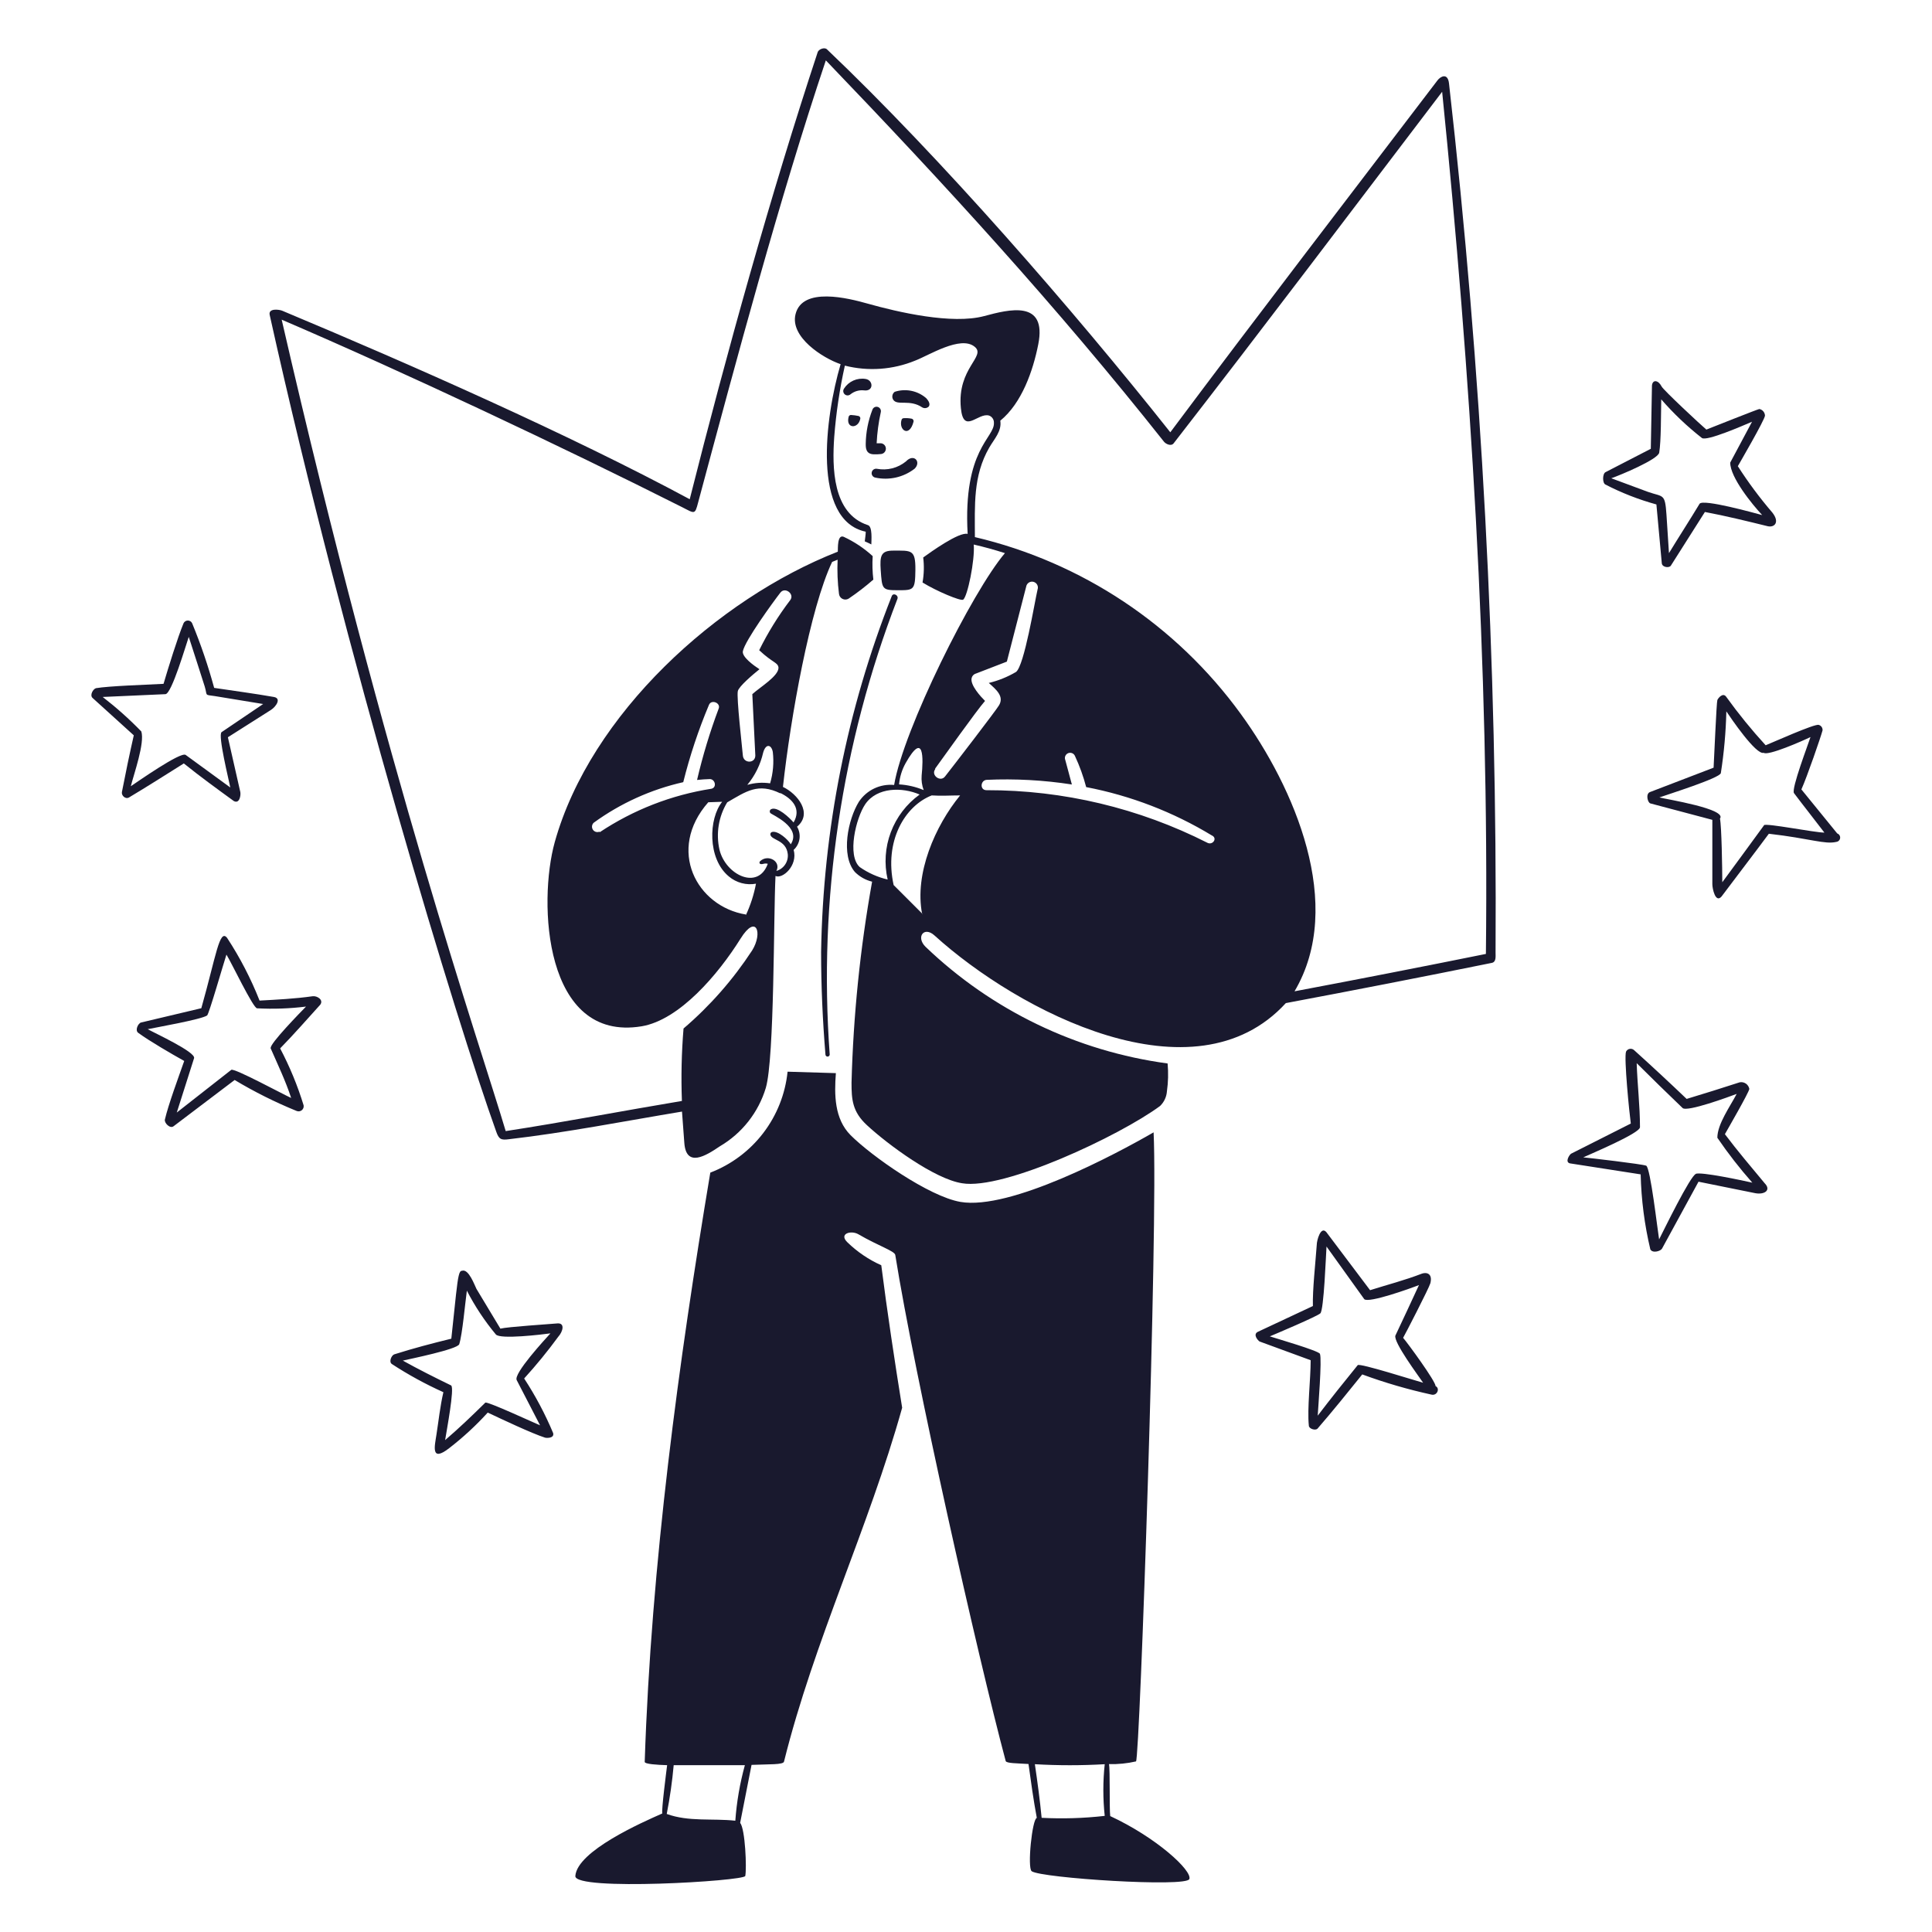 <svg width="128" height="128" viewBox="0 0 128 128" fill="none" xmlns="http://www.w3.org/2000/svg">
<path d="M56.87 27.558C56.71 27.525 56.548 27.503 56.384 27.494C56.347 27.492 56.311 27.503 56.282 27.525C56.252 27.548 56.232 27.58 56.224 27.616C56.019 28.41 56.864 28.435 56.998 27.738C57.004 27.697 56.994 27.656 56.97 27.622C56.946 27.589 56.911 27.566 56.87 27.558V27.558ZM57.35 25.107C57.075 25.062 56.793 25.099 56.538 25.212C56.283 25.326 56.067 25.512 55.917 25.747C55.878 25.805 55.861 25.876 55.87 25.945C55.879 26.015 55.913 26.078 55.965 26.125C56.018 26.171 56.085 26.197 56.155 26.197C56.225 26.197 56.293 26.171 56.346 26.125C56.595 25.925 56.912 25.831 57.229 25.862C57.895 25.958 57.875 25.19 57.35 25.107V25.107ZM58.381 30.08C58.467 30.068 58.546 30.026 58.603 29.961C58.66 29.895 58.691 29.812 58.691 29.725C58.691 29.638 58.66 29.554 58.603 29.489C58.546 29.424 58.467 29.381 58.381 29.37H58.08C58.114 28.676 58.206 27.987 58.355 27.309C58.373 27.234 58.361 27.156 58.321 27.09C58.282 27.024 58.218 26.976 58.144 26.957C58.073 26.939 57.997 26.948 57.933 26.984C57.869 27.02 57.821 27.079 57.798 27.149C57.518 27.869 57.368 28.635 57.357 29.408C57.357 29.658 57.357 30.086 57.888 30.099C58.053 30.105 58.217 30.098 58.381 30.08V30.08ZM61.35 26.368C61.069 26.128 60.73 25.963 60.367 25.892C60.004 25.82 59.629 25.843 59.277 25.958C59.195 26.019 59.139 26.108 59.123 26.209C59.106 26.309 59.129 26.412 59.187 26.496C59.469 26.893 60.275 26.432 61.107 26.995C61.176 27.033 61.255 27.047 61.333 27.035C61.41 27.024 61.481 26.987 61.536 26.931C61.626 26.79 61.575 26.605 61.35 26.368ZM60.019 30.573C59.754 30.788 59.444 30.944 59.113 31.028C58.781 31.112 58.435 31.122 58.099 31.059C58.022 31.045 57.942 31.062 57.877 31.106C57.813 31.15 57.768 31.219 57.754 31.296C57.739 31.373 57.756 31.453 57.8 31.518C57.845 31.583 57.913 31.627 57.99 31.642C58.441 31.739 58.908 31.737 59.358 31.636C59.808 31.534 60.23 31.335 60.595 31.053C61.056 30.598 60.544 30.016 60.019 30.573V30.573ZM60.525 27.936C60.53 27.915 60.53 27.892 60.526 27.871C60.522 27.849 60.514 27.829 60.502 27.81C60.49 27.792 60.475 27.776 60.457 27.763C60.439 27.751 60.418 27.742 60.397 27.738C60.224 27.704 60.048 27.694 59.872 27.706C59.84 27.706 59.809 27.717 59.783 27.736C59.758 27.756 59.74 27.783 59.731 27.814C59.52 28.48 60.243 29.024 60.525 27.936Z" fill="#19192E"/>
<path fill-rule="evenodd" clip-rule="evenodd" d="M59.168 36.48C58.374 36.48 58.285 36.819 58.349 37.76C58.438 39.04 58.432 39.104 59.488 39.104C60.544 39.104 60.634 39.104 60.647 37.747C60.659 36.39 60.378 36.48 59.168 36.48ZM54.688 69.862C54.688 69.9 54.703 69.936 54.729 69.962C54.756 69.988 54.792 70.003 54.829 70.003C54.866 70.003 54.902 69.988 54.928 69.962C54.955 69.936 54.97 69.9 54.97 69.862C54.219 59.594 55.752 49.286 59.456 39.68C59.552 39.43 59.168 39.245 59.078 39.501C56.112 47.012 54.528 54.997 54.4 63.072C54.4 65.338 54.502 67.603 54.688 69.862ZM20.717 66.003C19.546 66.17 18.375 66.227 17.197 66.291C16.623 64.837 15.903 63.445 15.046 62.138C14.541 61.498 14.317 63.334 13.338 66.797L9.344 67.744C9.159 67.789 8.922 68.256 9.159 68.429C9.901 68.973 11.367 69.824 12.205 70.291C11.834 71.347 11.155 73.178 10.925 74.17C10.867 74.394 11.271 74.81 11.507 74.611L15.546 71.552C16.857 72.338 18.226 73.023 19.642 73.6C19.698 73.626 19.761 73.635 19.822 73.628C19.884 73.621 19.942 73.596 19.991 73.558C20.04 73.52 20.077 73.469 20.099 73.411C20.121 73.353 20.127 73.29 20.115 73.229C19.716 71.926 19.195 70.664 18.56 69.459C19.475 68.525 20.333 67.539 21.216 66.566C21.459 66.24 21.005 65.965 20.717 66.003V66.003ZM17.92 69.427C18.4 70.528 18.919 71.603 19.29 72.742C18.778 72.518 15.52 70.746 15.322 70.88L11.712 73.709C12.096 72.506 12.474 71.302 12.858 70.106C12.979 69.702 10.24 68.442 9.786 68.186C10.426 68.051 13.325 67.546 13.722 67.277C13.843 67.194 14.803 63.853 15.002 63.245C15.322 63.75 16.768 66.79 17.03 66.803C18.113 66.861 19.199 66.822 20.275 66.688C19.955 67.014 17.831 69.184 17.939 69.44L17.92 69.427ZM15.488 53.069C15.866 53.28 15.962 52.704 15.923 52.48L15.098 48.845L17.952 47.034C18.291 46.816 18.663 46.266 18.144 46.176C16.832 45.946 15.507 45.773 14.189 45.574C13.792 44.118 13.305 42.688 12.73 41.293C12.705 41.238 12.665 41.192 12.614 41.16C12.563 41.128 12.505 41.111 12.445 41.111C12.385 41.111 12.326 41.128 12.276 41.16C12.225 41.192 12.185 41.238 12.16 41.293C11.776 42.214 11.136 44.282 10.835 45.306C9.773 45.363 7.219 45.446 6.355 45.594C6.163 45.658 5.939 46.042 6.125 46.234L8.864 48.717C8.582 49.958 8.32 51.219 8.077 52.474C8.032 52.71 8.32 52.973 8.55 52.832C9.773 52.102 10.976 51.334 12.179 50.579C13.242 51.437 14.362 52.25 15.488 53.069V53.069ZM9.363 48.461C8.565 47.639 7.71 46.876 6.803 46.176L10.957 45.99C11.373 45.99 12.326 42.701 12.506 42.195C12.819 43.168 13.363 44.838 13.562 45.478C13.76 46.118 13.504 46.016 14.234 46.118L17.434 46.643L14.682 48.506C14.419 48.685 15.168 51.706 15.258 52.173L12.301 50.016C11.975 49.779 9.101 51.802 8.666 52.09C8.877 51.258 9.6 49.229 9.363 48.461V48.461ZM36.922 87.68C36.378 87.731 33.626 87.904 33.152 88.026L31.565 85.389C31.45 85.171 31.053 84.038 30.611 84.192C30.509 84.192 30.445 84.275 30.387 84.538C30.279 84.986 30.183 86.042 29.901 88.691C28.621 89.005 27.373 89.331 26.125 89.728C25.939 89.786 25.747 90.221 25.959 90.368C27.047 91.079 28.19 91.704 29.376 92.237C29.159 93.165 29.062 94.118 28.915 95.053C28.806 95.782 28.512 96.909 29.754 95.949C30.674 95.238 31.531 94.448 32.314 93.587C33.222 94.016 35.239 94.97 36.102 95.245C36.186 95.277 36.742 95.309 36.647 94.944C36.118 93.683 35.475 92.472 34.727 91.328C35.528 90.447 36.282 89.524 36.986 88.563C37.293 88.224 37.453 87.635 36.922 87.68V87.68ZM34.234 91.437L35.782 94.432C35.367 94.259 32.288 92.832 32.154 92.928C31.264 93.805 30.445 94.592 29.491 95.411C29.581 94.816 30.131 91.949 29.888 91.789C28.794 91.258 27.738 90.726 26.688 90.144C27.174 90.029 30.317 89.395 30.426 89.056C30.637 88.384 30.816 86.336 30.931 85.51C31.464 86.544 32.108 87.516 32.851 88.41C33.133 88.755 35.943 88.41 36.467 88.339C36.096 88.749 34.003 91.014 34.234 91.437V91.437ZM106.362 32.102C107.439 32.658 108.572 33.1 109.741 33.421L110.099 37.325C110.131 37.594 110.599 37.645 110.701 37.472L112.954 33.92C114.349 34.182 115.725 34.522 117.107 34.861C117.562 34.97 117.933 34.605 117.421 33.958C116.589 32.989 115.825 31.962 115.136 30.886C115.283 30.624 116.89 27.866 116.935 27.539C116.931 27.435 116.893 27.334 116.825 27.254C116.758 27.174 116.666 27.119 116.563 27.098C116.48 27.098 113.363 28.339 113.05 28.461C112.685 28.154 110.195 25.837 110.087 25.606C109.863 25.171 109.491 25.133 109.447 25.536L109.37 29.734L106.368 31.283C106.163 31.392 106.157 32 106.362 32.102V32.102ZM109.927 29.99C110.055 29.235 110.042 27.386 110.061 26.458C110.875 27.395 111.777 28.252 112.755 29.018C113.063 29.254 115.501 28.186 116.077 27.942L114.631 30.65C114.631 31.629 116.083 33.414 116.749 34.125C116.243 33.99 112.826 33.037 112.602 33.376C111.962 34.438 111.219 35.584 110.573 36.646L110.407 34.086C110.311 32.659 110.195 32.947 109.165 32.582L106.752 31.686C107.328 31.488 109.85 30.438 109.927 29.99V29.99ZM95.111 91.834C95.111 91.507 93.274 88.998 92.96 88.634C93.069 88.454 94.669 85.357 94.765 85.018C94.925 84.378 94.522 84.275 94.215 84.378C93.018 84.838 91.962 85.101 90.771 85.478C89.803 84.198 88.838 82.918 87.879 81.638C87.501 81.19 87.239 82.189 87.239 82.464C87.155 83.648 86.951 85.472 86.983 86.528L83.335 88.237C82.989 88.41 83.335 88.806 83.45 88.877L86.835 90.118C86.835 91.398 86.599 93.318 86.714 94.451C86.714 94.662 87.162 94.803 87.296 94.643C88.307 93.472 89.28 92.269 90.253 91.059C91.75 91.61 93.283 92.056 94.842 92.397C95.219 92.486 95.418 91.981 95.111 91.834V91.834ZM89.952 90.445C89.056 91.546 88.166 92.659 87.302 93.792C87.335 93.197 87.591 90.08 87.45 89.696C87.373 89.491 84.538 88.672 84.128 88.538C84.454 88.403 87.239 87.226 87.475 87.014C87.712 86.803 87.847 83.142 87.885 82.586L90.387 86.074C90.675 86.355 93.459 85.357 94.01 85.139C93.493 86.261 92.973 87.377 92.448 88.486C92.307 88.915 93.978 91.155 94.285 91.61C93.773 91.475 90.074 90.291 89.952 90.445V90.445ZM121.722 55.219L119.347 52.301C119.731 51.443 120.627 48.845 120.749 48.39C120.756 48.309 120.734 48.228 120.688 48.161C120.641 48.094 120.572 48.046 120.493 48.026C120.231 47.936 117.402 49.21 116.979 49.376C116.049 48.361 115.179 47.293 114.375 46.176C114.157 45.85 113.837 46.24 113.779 46.381C113.722 46.522 113.562 50.336 113.53 50.861L109.306 52.48C109.018 52.602 109.159 53.178 109.344 53.229L113.447 54.317V58.579C113.447 58.867 113.651 59.859 114.055 59.398C115.072 58.042 116.179 56.602 117.191 55.238C119.936 55.552 120.896 55.962 121.671 55.776C121.734 55.766 121.793 55.736 121.837 55.689C121.881 55.642 121.908 55.582 121.914 55.518C121.92 55.454 121.904 55.389 121.869 55.335C121.834 55.281 121.782 55.24 121.722 55.219ZM116.877 54.669C115.981 55.904 115.002 57.229 114.106 58.451C114.106 57.549 114.061 54.758 113.952 54.234C114.439 53.594 110.407 52.954 109.939 52.832C110.432 52.653 113.952 51.552 114.01 51.219C114.221 49.865 114.343 48.499 114.375 47.13C114.675 47.578 116.346 50.042 116.851 49.875C117.133 50.093 119.411 49.094 119.949 48.832C119.808 49.286 118.669 52.256 118.855 52.544C119.495 53.395 120.224 54.31 120.871 55.162C120.231 55.162 117.031 54.522 116.864 54.669H116.877ZM114.279 75.142C114.509 74.733 115.834 72.442 115.898 72.147C115.885 72.076 115.859 72.008 115.82 71.947C115.781 71.886 115.73 71.833 115.671 71.792C115.611 71.751 115.544 71.722 115.473 71.707C115.402 71.692 115.329 71.692 115.258 71.706C114.08 72.09 112.928 72.448 111.744 72.806C110.605 71.718 109.434 70.63 108.256 69.568C108.217 69.534 108.171 69.51 108.121 69.496C108.071 69.483 108.019 69.481 107.969 69.491C107.918 69.501 107.87 69.522 107.829 69.553C107.788 69.584 107.755 69.624 107.731 69.67C107.578 70.048 107.955 73.811 108.045 74.438L104.09 76.435C103.987 76.493 103.661 76.986 104.007 77.075L108.698 77.805C108.738 79.478 108.952 81.142 109.338 82.771C109.485 83.053 110.016 82.893 110.112 82.726L112.531 78.291C113.645 78.522 115.091 78.803 116.205 79.034C116.883 79.194 117.376 78.861 116.915 78.394C116.026 77.325 115.117 76.256 114.279 75.142V75.142ZM112.359 77.773C111.987 77.888 110.195 81.574 109.92 82.112C109.818 81.517 109.344 77.338 109.063 77.229C108.781 77.12 105.267 76.71 104.896 76.678C105.363 76.461 108.647 75.085 108.653 74.682C108.653 73.254 108.48 71.859 108.435 70.438C109.442 71.441 110.456 72.431 111.475 73.408C111.757 73.696 114.586 72.653 115.059 72.474C114.631 73.299 113.779 74.47 113.779 75.379C114.488 76.419 115.262 77.413 116.096 78.355C115.463 78.214 112.679 77.613 112.333 77.773H112.359ZM73.555 120.32C73.491 119.834 73.555 117.274 73.472 116.877C74.075 116.893 74.677 116.833 75.264 116.698C75.514 116.493 76.73 81.094 76.429 75.021C73.914 76.474 66.925 80.198 63.629 79.629C61.549 79.27 57.747 76.602 56.352 75.206C55.277 74.125 55.27 72.518 55.379 71.098L52.179 71.002C52.028 72.481 51.469 73.889 50.565 75.07C49.661 76.251 48.448 77.157 47.059 77.69C44.967 90.202 43.142 103.603 42.714 116.73C42.714 116.877 43.546 116.928 44.199 116.947C44.147 117.363 43.815 119.923 43.879 120.147C42.541 120.736 38.24 122.63 38.118 124.288C38.023 125.306 49.319 124.627 49.376 124.288C49.478 123.782 49.376 121.184 49.037 120.768C49.293 119.488 49.542 118.208 49.792 116.928C50.976 116.877 51.898 116.928 51.943 116.71C53.939 108.691 57.542 101.242 59.77 93.267C59.29 90.285 58.765 86.816 58.387 83.827C57.555 83.455 56.795 82.939 56.141 82.304C55.552 81.734 56.384 81.491 56.87 81.773C58.208 82.554 59.277 82.88 59.315 83.149C60.595 91.155 64.8 109.83 66.63 116.672C66.675 116.832 67.398 116.819 68.141 116.87C68.301 118.042 68.474 119.277 68.691 120.442C68.384 120.506 68.051 123.75 68.352 123.974C68.992 124.429 78.592 125.05 78.797 124.493C79.002 123.936 76.627 121.747 73.555 120.32V120.32ZM48.717 120.627C47.206 120.461 45.626 120.71 44.173 120.179C44.383 119.111 44.536 118.032 44.634 116.947H49.35C49.019 118.15 48.806 119.383 48.717 120.627V120.627ZM69.011 120.435C68.896 119.245 68.736 118.067 68.563 116.883C70.104 116.973 71.649 116.973 73.191 116.883C73.069 118.021 73.069 119.169 73.191 120.307C71.803 120.465 70.406 120.508 69.011 120.435V120.435Z" fill="#19192E"/>
<path fill-rule="evenodd" clip-rule="evenodd" d="M96 5.523C95.917 4.8 95.43 5.062 95.232 5.331C89.318 13.094 83.373 20.826 77.536 28.64C71.117 20.544 62.349 10.464 54.784 3.264C54.618 3.11 54.24 3.264 54.176 3.45C51.072 12.845 48.134 23.411 45.696 33.075C37.792 28.819 27.136 24.115 18.688 20.582C18.496 20.506 17.76 20.403 17.869 20.87C22.918 43.622 30.285 67.763 32.877 74.976C33.056 75.488 33.203 75.546 33.728 75.475C37.504 75.04 41.408 74.272 45.184 73.645L45.338 75.718C45.459 77.382 46.765 76.576 47.686 75.949C49.157 75.088 50.248 73.702 50.739 72.07C51.315 70.074 51.245 60.685 51.379 58.035C51.84 58.259 52.87 57.35 52.582 56.307C52.791 56.116 52.927 55.859 52.968 55.579C53.008 55.299 52.952 55.014 52.806 54.771C53.862 53.888 52.851 52.602 51.872 52.134C52.384 47.488 53.67 40.307 55.13 37.229L55.494 37.082C55.46 37.834 55.49 38.587 55.584 39.334C55.59 39.406 55.614 39.475 55.654 39.535C55.694 39.595 55.749 39.643 55.813 39.676C55.877 39.709 55.949 39.724 56.02 39.722C56.092 39.719 56.163 39.698 56.224 39.661C56.795 39.275 57.343 38.853 57.862 38.4C57.8 37.884 57.785 37.364 57.818 36.845C57.247 36.322 56.599 35.891 55.898 35.565C55.462 35.386 55.52 36.346 55.507 36.55C47.52 39.68 39.123 47.315 36.755 55.789C35.642 59.776 36.038 69.069 42.515 67.994C45.018 67.571 47.578 64.563 49.062 62.189C50.106 60.512 50.554 61.811 49.83 62.97C48.569 64.9 47.039 66.642 45.286 68.141C45.154 69.737 45.118 71.34 45.178 72.941C41.338 73.581 37.389 74.342 33.504 74.938C31.795 69.178 25.619 51.45 18.662 21.178C26.816 24.678 37.338 29.645 45.178 33.594C46.035 34.029 46.035 34.131 46.259 33.267C48.819 23.731 51.629 13.203 54.714 4C62.605 12.218 70.01 20.294 77.114 29.261C77.235 29.414 77.581 29.587 77.754 29.376C83.744 21.658 89.626 13.856 95.546 6.08C97.427 24.691 98.662 44 98.445 63.2C94.221 64.053 89.995 64.879 85.766 65.677C89.146 59.955 85.734 52.147 82.202 47.296C77.923 41.408 71.673 37.252 64.589 35.584C64.589 33.504 64.454 31.533 65.542 29.651C65.869 29.082 66.381 28.57 66.272 27.872C67.699 26.707 68.442 24.563 68.787 22.816C69.376 19.853 66.867 20.493 65.203 20.941C63.072 21.51 59.501 20.685 57.459 20.109C56.23 19.763 53.146 18.97 52.704 20.826C52.339 22.33 54.496 23.718 55.693 24.128C54.662 27.616 53.773 34.47 57.357 35.226C57.357 35.443 57.312 35.661 57.293 35.866C57.446 35.93 57.594 36 57.728 36.07C57.728 35.821 57.818 34.874 57.498 34.79C55.142 34.022 55.13 30.95 55.27 28.947C55.393 27.358 55.628 25.78 55.974 24.224C57.523 24.615 59.156 24.498 60.634 23.891C61.53 23.552 63.635 22.208 64.57 22.97C65.37 23.61 63.398 24.378 63.661 27.04C63.834 28.819 64.8 27.309 65.53 27.533C65.626 27.568 65.709 27.633 65.766 27.718C65.824 27.803 65.853 27.904 65.85 28.006C65.907 29.018 63.795 29.734 64.109 35.373C63.539 35.219 61.626 36.602 61.165 36.934C61.233 37.486 61.218 38.045 61.12 38.592C62.042 39.162 63.642 39.834 63.808 39.731C64.096 39.558 64.602 37.088 64.512 36.077C65.21 36.237 65.901 36.429 66.579 36.646C64.403 39.206 59.853 48.339 59.238 52.006C58.785 51.962 58.327 52.043 57.916 52.239C57.504 52.435 57.154 52.74 56.902 53.12C56.179 54.291 55.686 56.666 56.64 57.773C56.954 58.087 57.348 58.308 57.779 58.413C56.989 62.812 56.534 67.264 56.416 71.731C56.416 72.826 56.461 73.651 57.446 74.554C58.829 75.834 61.926 78.118 63.744 78.394C66.483 78.861 74.17 75.258 76.858 73.274C77.124 73.017 77.286 72.67 77.312 72.301C77.398 71.69 77.413 71.072 77.357 70.458C71.324 69.644 65.705 66.935 61.312 62.72C60.672 62.08 61.216 61.344 61.914 61.978C67.475 67.021 79.117 73.094 85.19 66.458C89.739 65.604 94.285 64.717 98.829 63.795C99.136 63.738 99.085 63.379 99.085 63.11C99.201 43.87 98.171 24.641 96 5.523V5.523ZM48.883 45.786C48.954 45.472 49.901 44.672 50.317 44.339C49.933 44.09 49.146 43.52 49.216 43.149C49.35 42.451 51.238 39.859 51.706 39.258C52.019 38.861 52.672 39.366 52.346 39.77C51.559 40.805 50.874 41.913 50.298 43.078C51.213 43.936 51.539 43.878 51.578 44.237C51.578 44.8 50.362 45.517 49.843 45.99C49.907 47.343 49.973 48.698 50.042 50.054C50.042 50.592 49.261 50.598 49.216 50.054C49.171 49.51 48.787 46.202 48.883 45.786V45.786ZM51.021 51.898C50.516 51.823 50.001 51.858 49.51 52C50.023 51.382 50.382 50.652 50.56 49.869C50.739 49.229 51.11 49.331 51.2 49.818C51.282 50.516 51.221 51.224 51.021 51.898ZM51.699 52.538C52.512 52.934 53.101 53.594 52.576 54.49C52.32 54.189 51.494 53.395 51.085 53.613C51.063 53.625 51.044 53.642 51.029 53.662C51.015 53.682 51.005 53.706 51.001 53.73C50.997 53.755 50.998 53.78 51.005 53.804C51.011 53.828 51.023 53.85 51.04 53.869C51.142 53.984 53.133 54.803 52.39 55.936C52.205 55.616 51.552 55.034 51.168 55.117C51.147 55.12 51.127 55.127 51.109 55.138C51.091 55.15 51.075 55.164 51.063 55.182C51.051 55.199 51.043 55.219 51.039 55.24C51.035 55.26 51.035 55.282 51.04 55.302C51.117 55.68 52.083 55.635 52.192 56.582C52.217 56.828 52.155 57.074 52.017 57.279C51.879 57.483 51.674 57.633 51.437 57.702C51.77 57.062 50.867 56.563 50.355 57.062C50.285 57.126 50.285 57.318 50.586 57.229C50.678 57.203 50.775 57.203 50.867 57.229C50.227 59.014 48.07 57.965 47.667 56.294C47.425 55.222 47.608 54.098 48.179 53.158C49.434 52.435 50.221 51.84 51.699 52.563V52.538ZM39.725 55.098C39.648 55.132 39.561 55.137 39.479 55.114C39.398 55.09 39.328 55.038 39.281 54.968C39.235 54.897 39.214 54.813 39.224 54.729C39.234 54.645 39.273 54.567 39.334 54.509C41.109 53.219 43.127 52.304 45.267 51.821C45.703 50.073 46.272 48.362 46.97 46.701C47.13 46.31 47.776 46.573 47.61 46.957C47.033 48.497 46.556 50.072 46.182 51.674C46.468 51.644 46.75 51.624 47.027 51.616C47.379 51.616 47.514 52.166 47.136 52.256C44.486 52.67 41.957 53.655 39.725 55.142V55.098ZM49.414 60.589C46.163 60.058 44.147 56.314 46.925 53.152L47.846 53.12C46.95 54.221 46.854 56.883 48.288 58.067C48.534 58.275 48.823 58.425 49.134 58.508C49.444 58.591 49.77 58.604 50.086 58.547C49.95 59.268 49.724 59.969 49.414 60.634V60.589ZM61.958 50.918C62.522 50.144 64.698 47.078 65.261 46.438C64.973 46.15 64.275 45.395 64.371 44.934C64.385 44.862 64.419 44.795 64.468 44.741C64.518 44.687 64.582 44.647 64.653 44.627L66.707 43.834L67.987 38.867C67.995 38.814 68.015 38.762 68.044 38.717C68.073 38.671 68.111 38.632 68.156 38.602C68.201 38.571 68.252 38.551 68.305 38.542C68.359 38.532 68.414 38.534 68.466 38.547C68.519 38.56 68.568 38.584 68.611 38.617C68.654 38.65 68.69 38.691 68.716 38.739C68.742 38.787 68.758 38.839 68.762 38.893C68.767 38.947 68.76 39.002 68.742 39.053C68.544 39.898 67.866 44.096 67.315 44.518C66.753 44.849 66.145 45.095 65.51 45.248C65.997 45.683 66.541 46.131 66.189 46.726C66.022 47.027 63.078 50.854 62.611 51.443C62.31 51.84 61.664 51.366 61.958 50.963V50.918ZM60 50.56C61.235 48.371 61.171 50.298 61.062 51.373C61.034 51.703 61.08 52.035 61.197 52.346C60.678 52.128 60.126 52.001 59.565 51.968C59.61 51.473 59.758 50.994 60 50.56V50.56ZM56.96 57.446C56.109 56.685 56.704 54.202 57.325 53.28C58.106 52.141 59.782 52.141 60.928 52.64C60.06 53.266 59.396 54.135 59.019 55.136C58.642 56.138 58.569 57.229 58.81 58.272C58.146 58.116 57.519 57.836 56.96 57.446ZM61.126 60.557L59.206 58.637C58.566 55.738 59.936 53.402 61.728 52.698C62.33 52.742 63.008 52.698 63.61 52.698C61.958 54.714 60.57 57.875 61.094 60.557H61.126ZM80 55.84C75.462 53.539 70.445 52.343 65.357 52.352C64.909 52.352 64.947 51.712 65.357 51.667C67.248 51.581 69.144 51.684 71.014 51.974C70.95 51.738 70.662 50.656 70.579 50.355C70.544 50.27 70.543 50.175 70.578 50.09C70.613 50.004 70.68 49.936 70.765 49.901C70.85 49.865 70.945 49.865 71.031 49.9C71.116 49.934 71.184 50.002 71.219 50.086C71.528 50.75 71.777 51.439 71.962 52.147C74.903 52.711 77.72 53.795 80.282 55.347C80.685 55.526 80.352 56.013 80 55.84Z" fill="#19192E"/>
</svg>
